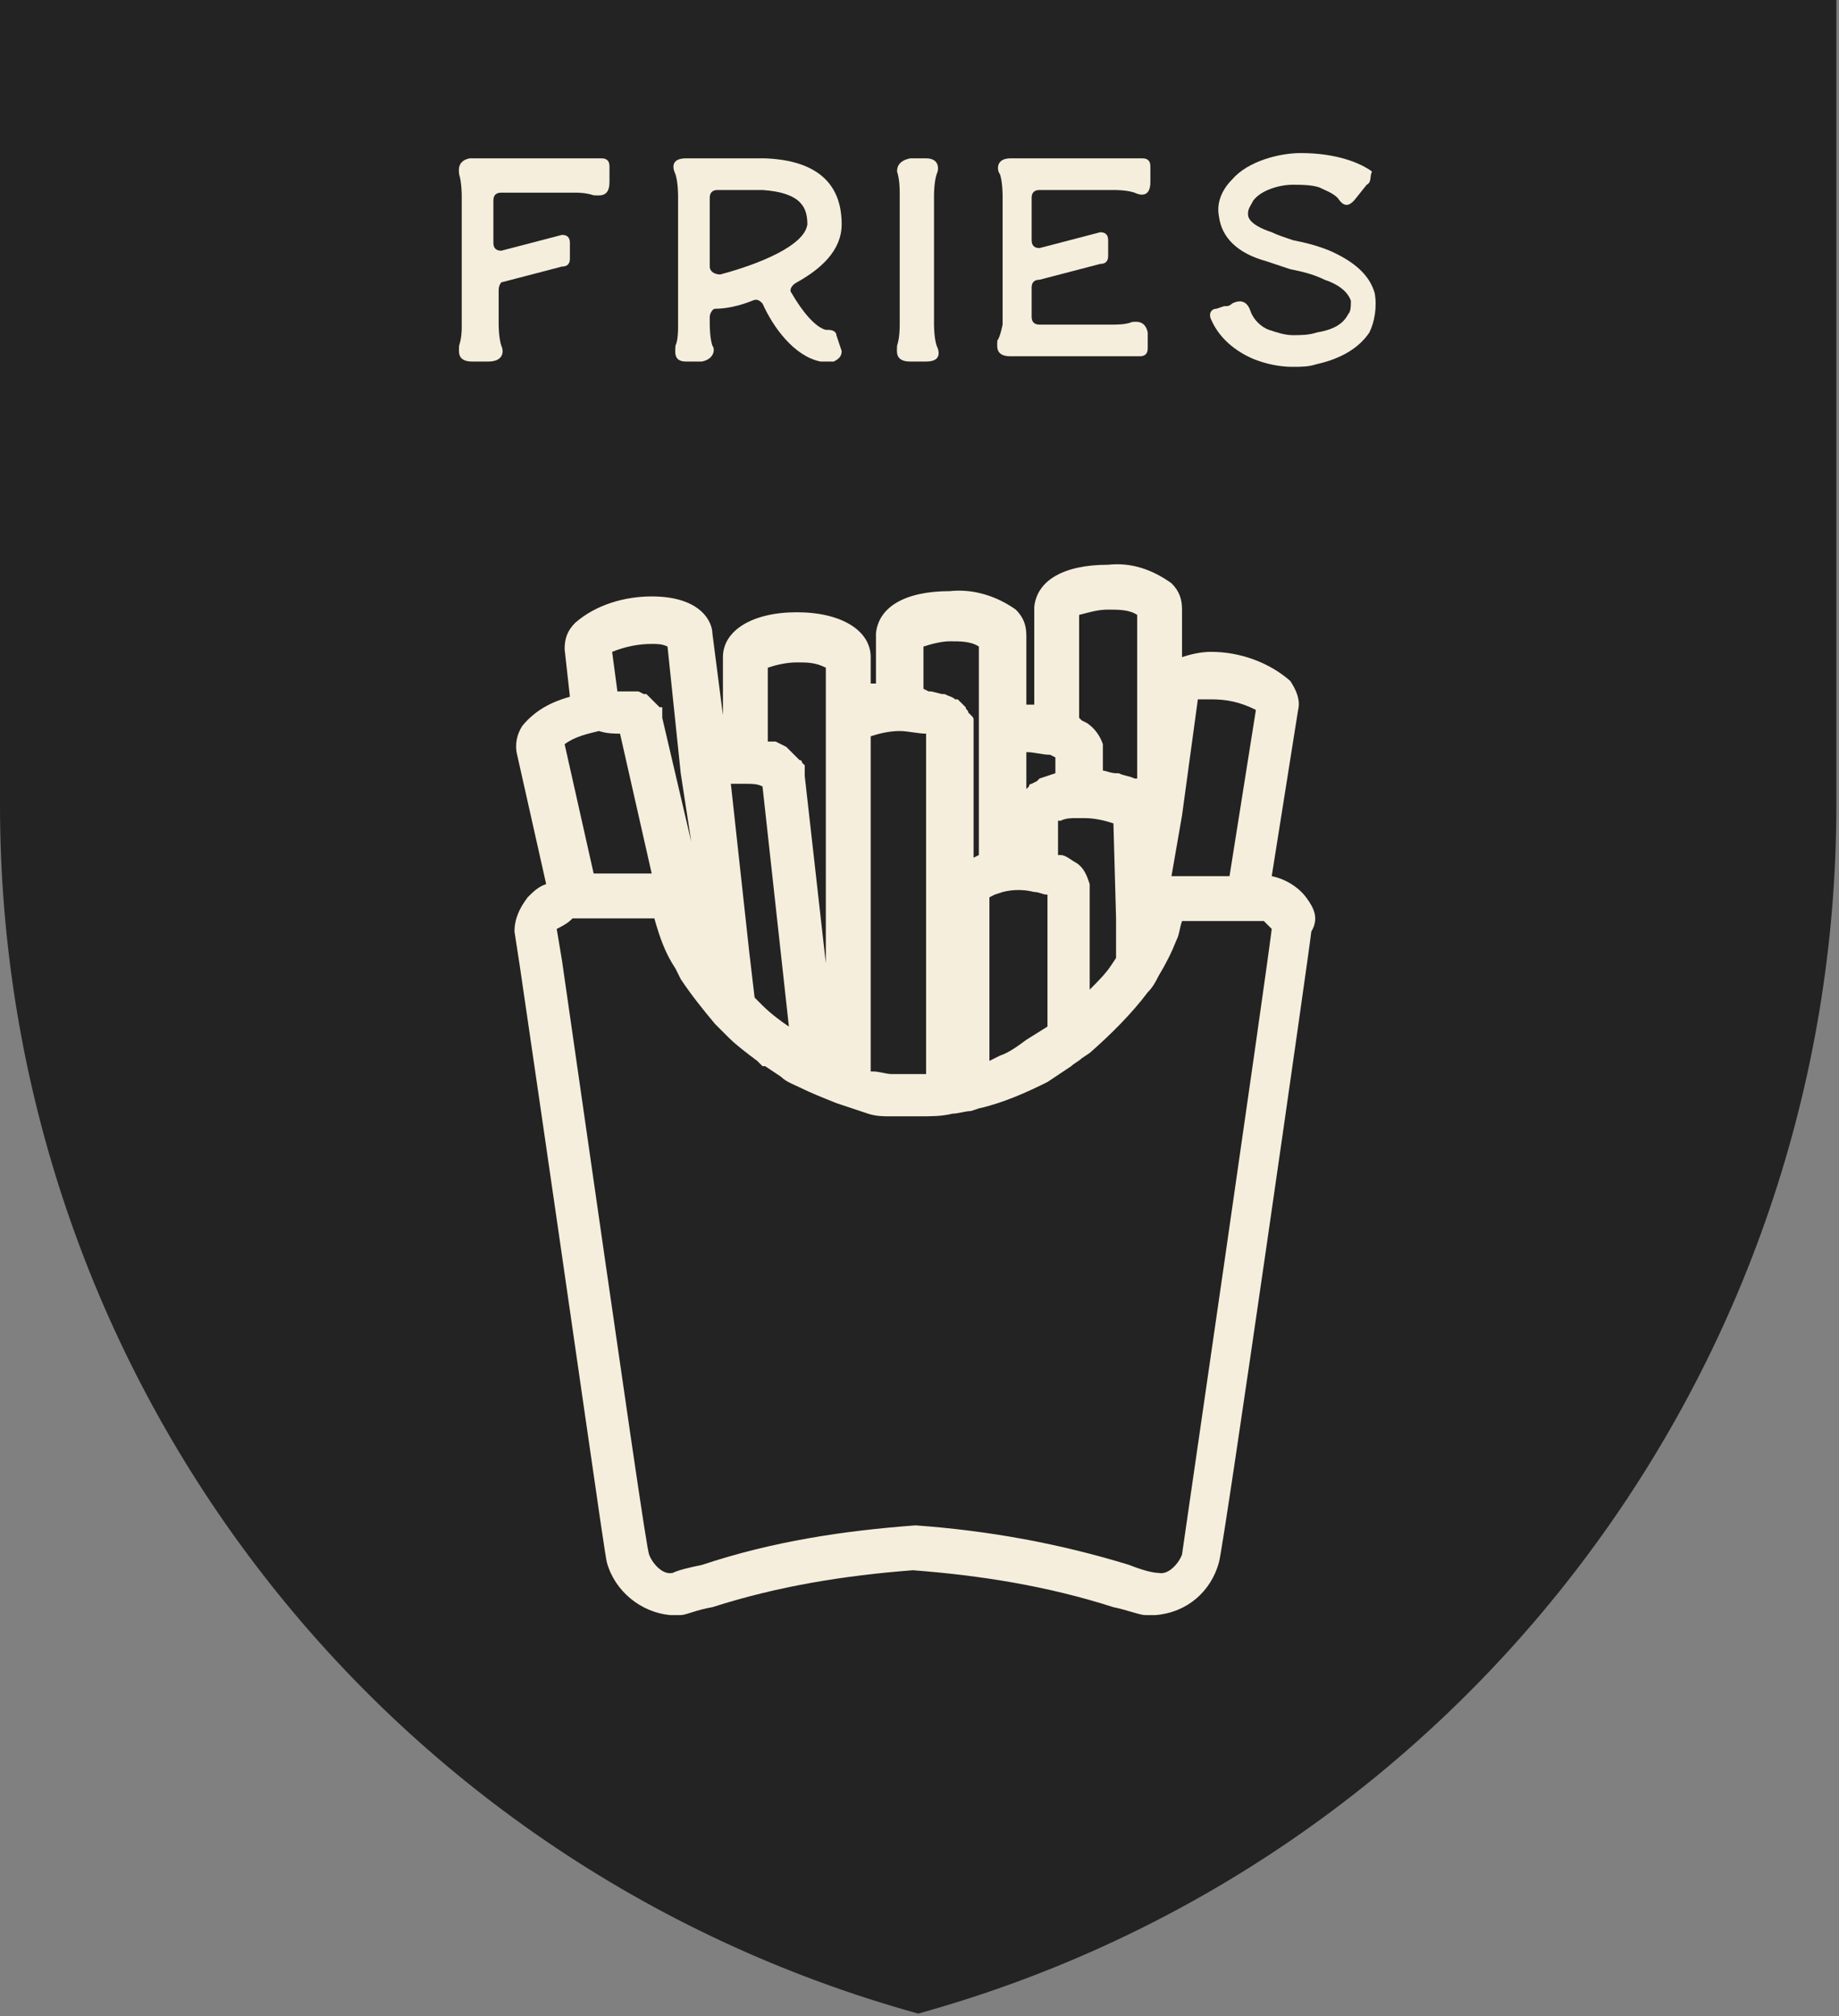 <?xml version="1.0" encoding="utf-8"?>
<!-- Generator: Adobe Illustrator 25.2.1, SVG Export Plug-In . SVG Version: 6.00 Build 0)  -->
<svg version="1.1" id="Layer_1" xmlns="http://www.w3.org/2000/svg" xmlns:xlink="http://www.w3.org/1999/xlink" x="0px" y="0px"
	 viewBox="0 0 69.7 76.4" style="enable-background:new 0 0 69.7 76.4;" xml:space="preserve">
<rect x="0" y="0" width="69.7" height="76.4" fill="#808080" stroke="none"/>
<style type="text/css">
	.st0{fill:#232323;}
	.st1{enable-background:new    ;}
	.st2{fill:#F5EEDC;}
</style>
<g id="Layer_2_1_">
	<g id="Layer_1-2">
		<path class="st0" d="M0,0v30.5c0,21.4,14.2,40.1,34.8,45.8c20.6-5.7,34.8-24.5,34.8-45.8V0H0z"/>
		<g class="st1">
			<path class="st2" d="M18.9,11v1.3l0,0c0,0,0,0.5,0.1,0.8c0.1,0.2,0.1,0.6-0.5,0.6c-0.1,0-0.2,0-0.3,0c-0.1,0-0.1,0-0.3,0
				c-0.6,0-0.5-0.4-0.5-0.6c0.1-0.3,0.1-0.6,0.1-0.7v-5c0,0,0-0.5-0.1-0.8c0-0.1-0.1-0.5,0.4-0.6l0,0h5c0.2,0,0.3,0.1,0.3,0.3v0.3
				c0,0,0,0.1,0,0.3c0,0.6-0.4,0.5-0.6,0.5c-0.3-0.1-0.6-0.1-0.7-0.1H19c-0.2,0-0.3,0.1-0.3,0.3v1.6c0,0.2,0.1,0.3,0.3,0.3l2.3-0.6
				c0.2,0,0.3,0.1,0.3,0.3v0.6c0,0.2-0.1,0.3-0.3,0.3L19,10.7C19,10.7,18.9,10.8,18.9,11z"/>
			<path class="st2" d="M31.9,13.3c0,0.2-0.1,0.3-0.3,0.4c-0.1,0-0.1,0-0.2,0s-0.2,0-0.3,0c-1-0.2-1.8-1.3-2.2-2.2
				c-0.1-0.1-0.2-0.2-0.4-0.1c-0.5,0.2-1,0.3-1.4,0.3c-0.1,0-0.2,0.2-0.2,0.3v0.3l0,0c0,0,0,0.5,0.1,0.8c0.1,0.1,0.1,0.5-0.4,0.6
				l0,0H26l0,0c-0.5,0-0.4-0.4-0.4-0.6c0.1-0.2,0.1-0.6,0.1-0.7v-5l0,0c0,0,0-0.5-0.1-0.8C25.5,6.4,25.4,6,26,6c0.3,0,0.4,0,0.4,0
				c0.8,0,2.1,0,2.6,0c2.6,0.1,2.9,1.6,2.9,2.5c0,1-0.8,1.7-1.7,2.2C30,10.8,29.9,11,30,11.1c0.4,0.7,0.9,1.3,1.3,1.4h0.1
				c0.2,0,0.3,0.1,0.3,0.2L31.9,13.3z M30.6,8.5c0-0.6-0.2-1.2-1.7-1.3c-0.4,0-1.1,0-1.7,0c-0.2,0-0.3,0.1-0.3,0.3v2.6
				c0,0.2,0.2,0.3,0.4,0.3C28.8,10,30.5,9.3,30.6,8.5z"/>
			<path class="st2" d="M35.1,13.7c-0.1,0-0.2,0-0.3,0s-0.1,0-0.3,0c-0.6,0-0.5-0.4-0.5-0.6c0.1-0.3,0.1-0.7,0.1-0.8v-5
				c0-0.1,0-0.5-0.1-0.8c0-0.1,0-0.4,0.5-0.5l0,0l0,0l0,0c0.1,0,0.1,0,0.2,0h0.2c0,0,0.1,0,0.2,0l0,0l0,0l0,0c0.5,0,0.5,0.4,0.4,0.6
				c-0.1,0.3-0.1,0.8-0.1,0.8l0,0v4.9l0,0c0,0,0,0.5,0.1,0.8C35.6,13.3,35.7,13.7,35.1,13.7z"/>
			<path class="st2" d="M38,12.3V7.4c0,0,0-0.5-0.1-0.8C37.8,6.5,37.7,6,38.3,6c0.1,0,0.2,0,0.3,0h4.7c0.2,0,0.3,0.1,0.3,0.3v0.4
				c0,0.1,0,0.1,0,0.2l0,0c0,0.6-0.4,0.5-0.6,0.4c-0.3-0.1-0.7-0.1-0.8-0.1h-2.8c-0.2,0-0.3,0.1-0.3,0.3v1.6c0,0.2,0.1,0.3,0.3,0.3
				l2.3-0.6c0.2,0,0.3,0.1,0.3,0.3v0.6c0,0.2-0.1,0.3-0.3,0.3l-2.3,0.6c-0.2,0-0.3,0.1-0.3,0.3V12c0,0.2,0.1,0.3,0.3,0.3h2.8
				c0.1,0,0.5,0,0.7-0.1c0.1,0,0.5-0.1,0.6,0.4l0,0v0.6c0,0.2-0.1,0.3-0.3,0.3h-4.7c-0.1,0-0.1,0-0.2,0c-0.6,0-0.5-0.4-0.5-0.6
				C37.9,12.8,38,12.3,38,12.3z"/>
			<path class="st2" d="M52.1,11.1c0.1,0.5,0,1.1-0.2,1.5c-0.4,0.6-1.1,1-2,1.2c-0.3,0.1-0.6,0.1-0.9,0.1c-0.5,0-1-0.1-1.5-0.3
				c-0.7-0.3-1.3-0.8-1.6-1.5c-0.1-0.2,0-0.4,0.2-0.4l0.3-0.1h0.1c0,0,0.1,0,0.2-0.1c0.4-0.2,0.6,0,0.7,0.3c0.1,0.3,0.4,0.6,0.7,0.7
				c0.3,0.1,0.6,0.2,0.9,0.2c0.3,0,0.6,0,0.9-0.1c0.6-0.1,1-0.3,1.2-0.7c0.1-0.1,0.1-0.3,0.1-0.5c-0.1-0.3-0.4-0.6-1-0.8
				c-0.4-0.2-0.8-0.3-1.3-0.4c-0.3-0.1-0.6-0.2-0.9-0.3c-1.1-0.3-1.7-0.9-1.8-1.7c-0.1-0.5,0.1-1,0.5-1.4c0.6-0.7,1.8-1,2.6-1
				c1.4,0,2.3,0.4,2.7,0.7c-0.1,0.2,0,0.4-0.2,0.5l-0.4,0.5l0,0l0,0c-0.3,0.4-0.5,0.3-0.7,0c-0.2-0.2-0.5-0.3-0.7-0.4
				C49.7,7,49.3,7,49,7c-0.5,0-1.2,0.2-1.5,0.6c-0.1,0.2-0.2,0.3-0.2,0.5c0,0.1,0,0.4,0.9,0.7C48.4,8.9,48.7,9,49,9.1
				c0.5,0.1,0.9,0.2,1.4,0.4C51.3,9.9,51.9,10.4,52.1,11.1z"/>
		</g>
		<path class="st2" d="M49.5,34c-0.3-0.4-0.8-0.7-1.3-0.8l1-6.3c0.1-0.4-0.1-0.8-0.3-1.1c-0.8-0.7-1.9-1.1-3-1.1
			c-0.4,0-0.8,0.1-1.1,0.2v-1.8c0-0.4-0.1-0.7-0.4-1c-0.7-0.5-1.5-0.8-2.4-0.7c-1.7,0-2.7,0.6-2.8,1.6v3.7h-0.3v-2.6
			c0-0.4-0.1-0.7-0.4-1c-0.7-0.5-1.6-0.8-2.5-0.7c-1.7,0-2.7,0.6-2.8,1.6v1.9H33v-1c0-1-1.1-1.7-2.8-1.7s-2.8,0.7-2.8,1.7v2.2L27,24
			c0-0.4-0.4-1.4-2.3-1.4c-1,0-2.1,0.3-2.9,1c-0.3,0.3-0.4,0.6-0.4,1l0.2,1.8c-0.7,0.2-1.3,0.5-1.8,1.1c-0.2,0.3-0.3,0.7-0.2,1.1
			l1.1,4.9c-0.3,0.1-0.5,0.3-0.7,0.5c-0.3,0.4-0.5,0.8-0.5,1.3l0.2,1.3c2.2,15,3.2,22.2,3.3,22.6c0.3,1.1,1.3,1.9,2.4,2l0,0
			c0.1,0,0.3,0,0.4,0c0.2,0,0.6-0.2,1.2-0.3c2.5-0.8,5-1.2,7.6-1.4c2.6,0.2,5.1,0.6,7.6,1.4c0.5,0.1,1,0.3,1.2,0.3
			c0.1,0,0.3,0,0.4,0c1.2-0.1,2.1-0.9,2.4-2c0.2-0.7,3.5-23.7,3.5-23.9C50,34.8,49.8,34.4,49.5,34z M29.1,28.1v-2.8
			c0.3-0.1,0.7-0.2,1.1-0.2s0.7,0,1.1,0.2v11.2l-0.8-7.1l0,0v-0.1c0,0,0,0,0-0.1v-0.1V29l-0.1-0.1c0,0,0-0.1-0.1-0.1l-0.1-0.1
			l-0.1-0.1l-0.2-0.2l-0.1-0.1l-0.2-0.1l-0.2-0.1L29.1,28.1z M34.1,27.7c0.3,0,0.7,0.1,1,0.1v12.9H35c-0.3,0-0.6,0-0.9,0h-0.3
			c-0.2,0-0.5-0.1-0.7-0.1H33V27.9C33.3,27.8,33.7,27.7,34.1,27.7L34.1,27.7z M35,26.1v-1.6c0.3-0.1,0.7-0.2,1-0.2
			c0.4,0,0.8,0,1.1,0.2v3.3l0,0v3.6v1l0,0l-0.2,0.1v-4.8c0-0.1,0-0.2,0-0.3v-0.1c0-0.1,0-0.1-0.1-0.2L36.7,27c0-0.1-0.1-0.1-0.1-0.2
			l-0.1-0.1c-0.1-0.1-0.1-0.1-0.2-0.2h-0.1c-0.1-0.1-0.2-0.1-0.4-0.2h-0.1l-0.4-0.1h-0.1L35,26.1z M39.8,28.6l0.2,0.1v0.6l-0.3,0.1
			l-0.3,0.1l-0.1,0.1l-0.2,0.1c0,0-0.1,0-0.1,0.1l-0.1,0.1l0,0.1l0,0v-1.5C39.2,28.5,39.5,28.6,39.8,28.6L39.8,28.6z M41,27.3
			l-0.1-0.1v-3.9c0.4-0.1,0.7-0.2,1.1-0.2c0.4,0,0.8,0,1.1,0.2v6.2H43c-0.2-0.1-0.4-0.1-0.6-0.2h-0.1c-0.2,0-0.4-0.1-0.5-0.1l0,0
			v-0.7v-0.1l0,0c0-0.1,0-0.1,0-0.2l0,0c-0.1-0.3-0.3-0.6-0.6-0.8L41,27.3z M45.4,26.5c0.2,0,0.3,0,0.5,0c0.6,0,1.1,0.1,1.7,0.4
			l-1,6.3h-2.2l0.4-2.3l0,0L45.4,26.5z M28.3,29.7c0.2,0,0.4,0,0.6,0.1l1,9.1c-0.3-0.2-0.7-0.5-1-0.8l-0.3-0.3l-0.2-1.7l-0.7-6.4
			c0.2,0,0.3,0,0.5,0L28.3,29.7z M37.9,40l-0.2,0.1l-0.2,0.1V34l0.2-0.1l0.3-0.1c0.4-0.1,0.8-0.1,1.2,0c0.2,0,0.3,0.1,0.5,0.1l0,0v5
			l-0.8,0.5C38.5,39.7,38.2,39.9,37.9,40z M42.3,34.8L42.3,34.8v1.5l-0.2,0.3c-0.2,0.3-0.5,0.6-0.8,0.9v-3.7c0-0.1,0-0.2,0-0.3
			c-0.1-0.3-0.2-0.6-0.5-0.8c-0.2-0.1-0.4-0.3-0.6-0.3l0,0h-0.1v-1.3h0.1c0.2-0.1,0.4-0.1,0.6-0.1h0.3c0.4,0,0.8,0.1,1.1,0.2
			L42.3,34.8L42.3,34.8z M26.2,31.9l-1.1-4.7c0-0.1,0-0.1,0-0.2c0,0,0,0,0-0.1v-0.1H25l-0.1-0.1l-0.1-0.1l-0.1-0.1l-0.1-0.1
			l-0.1-0.1h-0.1l-0.2-0.1H24h-0.2h-0.2h-0.2l-0.2-1.5c0.5-0.2,1-0.3,1.5-0.3c0.2,0,0.4,0,0.6,0.1l0.5,4.8l0,0L26.2,31.9z
			 M23.5,27.8l1.2,5.3h-2.2l-1.1-4.9c0.4-0.3,0.9-0.4,1.3-0.5C23,27.8,23.3,27.8,23.5,27.8z M21.7,34.8h3.1c0.2,0.7,0.4,1.3,0.8,1.9
			l0,0l0.2,0.4c0.4,0.6,0.8,1.1,1.3,1.7c0.2,0.2,0.4,0.4,0.5,0.5c0.3,0.3,0.7,0.6,1.1,0.9l0.2,0.2H29l0.6,0.4
			c0.2,0.2,0.5,0.3,0.7,0.4l0,0c0.4,0.2,0.9,0.4,1.4,0.6c0.3,0.1,0.6,0.2,0.9,0.3l0.3,0.1c0.3,0.1,0.6,0.1,0.8,0.1H34
			c0.3,0,0.5,0,0.8,0h0.1c0.4,0,0.8,0,1.2-0.1c0.2,0,0.5-0.1,0.7-0.1l0,0l0.3-0.1c0.9-0.2,1.8-0.6,2.6-1c0.3-0.2,0.6-0.4,0.9-0.6
			c0.1-0.1,0.3-0.2,0.4-0.3l0,0l0.3-0.2c0.8-0.7,1.6-1.5,2.2-2.3c0.2-0.2,0.3-0.4,0.4-0.6l0,0c0.3-0.5,0.5-0.9,0.7-1.4
			c0.1-0.2,0.1-0.4,0.2-0.7h3.1c0.1,0.1,0.2,0.2,0.3,0.3c-0.3,2.4-3.3,23-3.4,23.7c-0.1,0.3-0.5,0.8-0.9,0.7c-0.2,0-0.6-0.1-1.1-0.3
			c-2.6-0.8-5.3-1.3-8.1-1.5c-2.7,0.2-5.4,0.6-8.1,1.5c-0.5,0.1-0.9,0.2-1.1,0.3c-0.4,0.1-0.8-0.4-0.9-0.7s-0.7-4.4-3.3-22.5
			l-0.2-1.2C21.5,35,21.6,34.9,21.7,34.8L21.7,34.8z"/>
	</g>
</g>
</svg>
